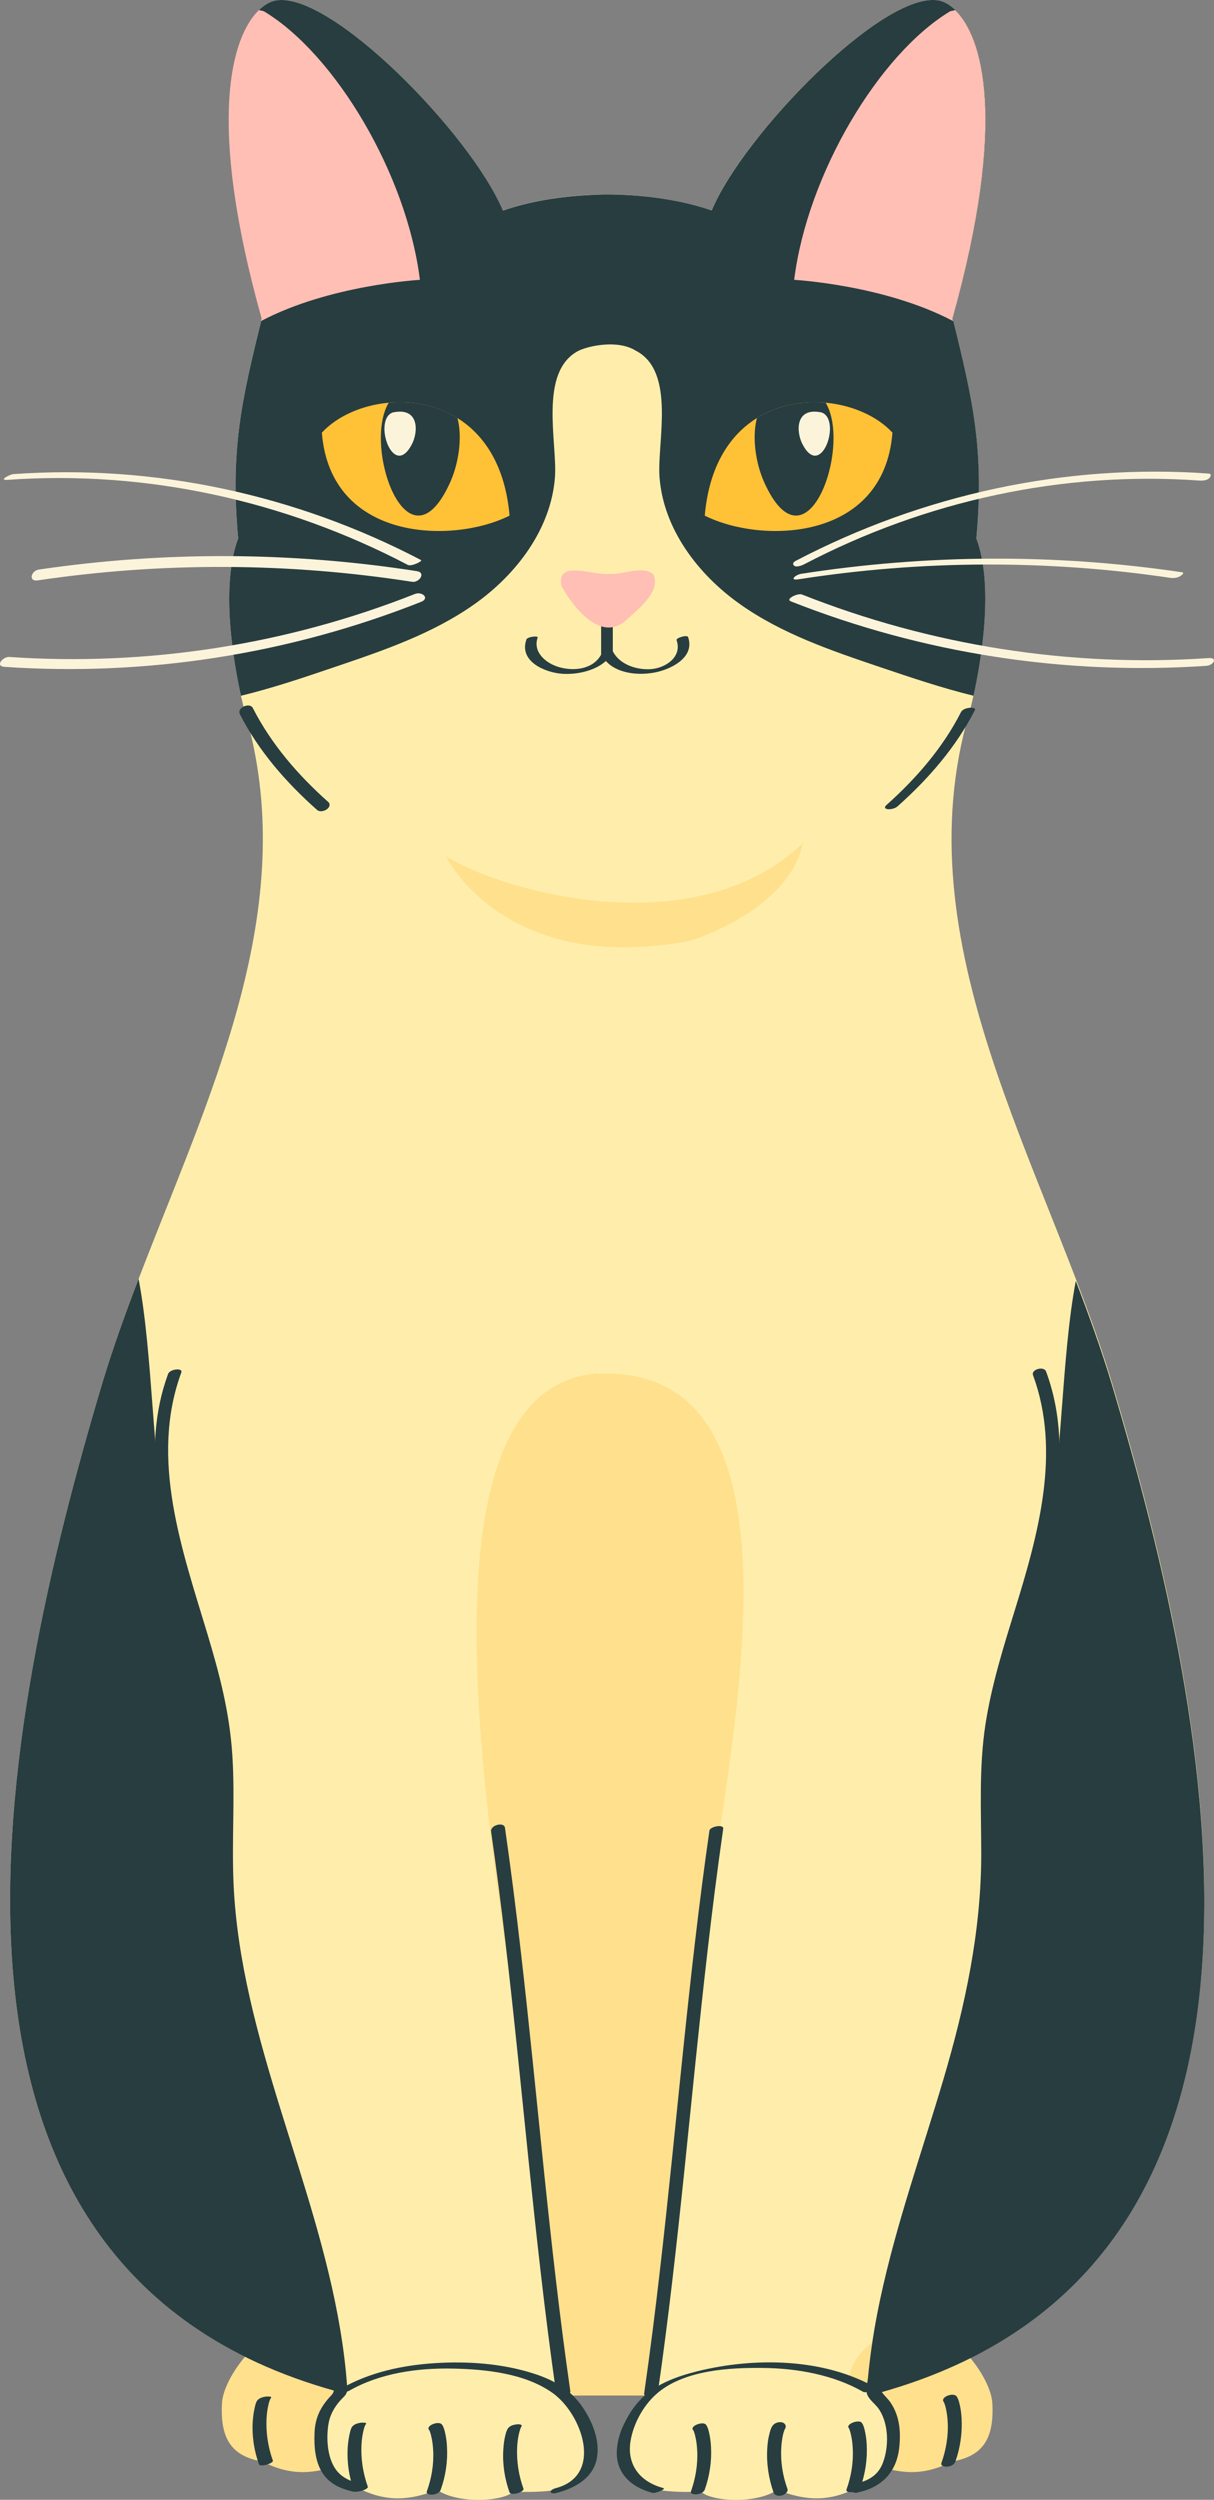 <?xml version="1.0" encoding="UTF-8"?> <svg xmlns="http://www.w3.org/2000/svg" id="_Слой_2" data-name="Слой 2" viewBox="0 0 153.81 316.58"><rect x="0" y="0" width="153.81" height="316.58" fill="#808080" stroke="none"/><defs><style> .cls-1 { fill: #fbf4db; } .cls-1, .cls-2, .cls-3, .cls-4, .cls-5, .cls-6 { stroke-width: 0px; } .cls-2 { fill: #ffbfb5; } .cls-3 { fill: #273d40; } .cls-4 { fill: #ffe08d; } .cls-5 { fill: #ffc136; } .cls-6 { fill: #ffeeab; } </style></defs><g id="OBJECTS"><g><path class="cls-4" d="M43.34,312c-3.27,1.27-6.36,1.67-10.06-.26-3.51-.61-5.46-2.4-5.15-7.46.26-4.17,7.89-13.51,13.96-8.41,9.21,4.96,1.25,16.12,1.25,16.12Z"></path><path class="cls-6" d="M109.19,303.36H44.67c-.33-.08-.65-.16-.98-.25-.45-.12-.89-.24-1.33-.36C-14.1,286.97-.08,218.7,13.05,174.88c1.3-4.28,2.85-8.58,4.51-12.91.33-.86.66-1.72,1-2.59,8.74-22.38,19.52-45.36,12.46-69.23,0,0-.21-.77-.49-2.05-.92-4.19-2.64-13.86-.35-19.93-1.02-11.15.42-17.45,2.99-27.83C24.59,9.74,31.3.72,34.94.06c6.98-1.26,24.76,17.01,28.75,26.6,3.74-1.29,8.13-1.94,12.42-2.03h.75c.74-.01,1.48,0,2.22.05,3.86.18,7.72.82,11.08,1.98C94.15,17.07,111.93-1.19,118.92.06c.65.12,1.39.49,2.12,1.21,3.42,3.31,6.71,13.87-.35,39.07.02.1.05.21.07.31,2.53,10.2,3.92,16.49,2.92,27.52,2.99,7.92-.84,21.98-.84,21.98-8.7,29.41,9.69,57.46,17.97,84.72,13.31,44.4,27.53,113.93-31.62,128.48Z"></path><path class="cls-3" d="M43.69,303.12c-.45-.12-.89-.24-1.33-.36C-14.1,286.97-.08,218.7,13.05,174.88c1.3-4.28,2.85-8.58,4.51-12.91,1.82,9.54,1.74,23.23,3.55,31.98,6.71,18,8.59,22.48,7.64,51.35,3.2,18.11,13.41,39.02,14.94,57.82Z"></path><path class="cls-4" d="M110.51,312c3.27,1.27,6.36,1.67,10.06-.26,3.51-.61,5.46-2.4,5.15-7.46-.26-4.17-7.89-13.51-13.96-8.41-9.21,4.96-1.25,16.12-1.25,16.12Z"></path><path class="cls-4" d="M88.43,250.21c-.73,6.79-3.75,33.95-6.4,53.15h-10.99c-1.86-13.24-3.62-29.46-4.43-37.66-.97-16.34-17.93-88.68,8.55-91.73,0,0,.36-.12.65,0,29.83-1.25,14.96,54.31,12.62,76.23Z"></path><path class="cls-3" d="M120.68,40.35C129.26,9.74,122.56.72,118.92.06c-6.98-1.26-24.76,17.01-28.75,26.6-3.38-1.17-7.27-1.8-11.15-1.98-.49-.03-.99-.04-1.48-.05h-.53s-.05,0-.07,0-.05,0-.07,0h-.53c-.5.02-.99.03-1.48.06-3.88.18-7.77.81-11.15,1.98C59.7,17.07,41.92-1.19,34.94.06c-3.64.66-10.35,9.67-1.77,40.29-2.57,10.38-4.01,16.68-2.99,27.83-2.29,6.07-.57,15.74.35,19.93,4.01-.97,7.94-2.3,11.85-3.63,6.18-2.09,12.47-4.23,17.79-8.01,5.32-3.78,9.64-9.51,10.14-16.02.33-4.34-2.12-13.41,3.01-16.04,1.3-.62,4.96-1.42,7.23,0,5.13,2.63,2.67,11.7,3.01,16.04.5,6.51,4.82,12.24,10.14,16.02,5.31,3.78,11.6,5.92,17.79,8.01,3.91,1.32,7.85,2.65,11.85,3.63.92-4.19,2.64-13.86.35-19.93,1.02-11.15-.42-17.45-2.99-27.83Z"></path><path class="cls-3" d="M121.75,90.19c-2.3,4.52-5.68,8.41-9.45,11.77-.27.24-.22.45.14.51s.98-.08,1.26-.34c3.93-3.49,7.42-7.5,9.82-12.21.17-.34-.61-.3-.74-.28-.36.05-.85.2-1.03.55h0Z"></path><path class="cls-3" d="M41.54,101.52c-3.8-3.38-7.18-7.3-9.51-11.86-.38-.74-2.07-.06-1.63.8,2.38,4.67,5.87,8.65,9.77,12.11.62.55,2.15-.36,1.37-1.06h0Z"></path><path class="cls-4" d="M101.7,106.79c-13.87,13.19-38.47,5.92-45.23,1.61,0,0,7.27,15.24,30.92,10.76,0,0,12.58-3.76,14.32-12.37Z"></path><g><g><path class="cls-3" d="M76.16,78.2v4.9c0,.36.35.52.68.49.29-.03.8-.23.8-.59v-4.9c0-.36-.35-.52-.68-.49-.29.03-.8.23-.8.59h0Z"></path><path class="cls-3" d="M66.69,81.01c-.96,2.76,2.37,4.17,4.56,4.32s5.24-.58,6.37-2.71l-1.19.42h.05l-.26-.1c1.23,2.31,4.4,2.67,6.71,2.23,2.06-.39,5.15-1.89,4.25-4.49-.11-.33-1.56.1-1.46.39.74,2.12-1.39,3.54-3.27,3.67-1.75.12-3.89-.55-4.77-2.19-.05-.08-.17-.1-.26-.1h-.05c-.33,0-1.01.09-1.19.42-1.03,1.92-3.5,2.17-5.4,1.6-1.62-.48-3.3-1.88-2.66-3.73.09-.26-1.31-.11-1.44.26h0Z"></path></g><path class="cls-2" d="M82.8,72.74c-1.5-1.22-3.95.14-5.75-.06-1.83.22-6.57-1.87-5.93,1.51,1.43,2.6,4.86,7.11,8.05,4.49,1.5-1.4,4.6-3.65,3.63-5.94Z"></path></g><path class="cls-2" d="M120.68,40.35c.02.1.05.21.07.31-8.69-4.59-20.13-5.22-20.13-5.22,1.66-13.38,10.75-28.61,19.78-34.02.21-.05.42-.1.62-.14,3.42,3.31,6.71,13.87-.35,39.07Z"></path><path class="cls-2" d="M33.14,40.35c-.02.1-.05.21-.07.31,8.69-4.59,20.13-5.22,20.13-5.22-1.66-13.38-10.75-28.61-19.78-34.02-.21-.05-.42-.1-.62-.14-3.42,3.31-6.71,13.87.35,39.07Z"></path><g><g><path class="cls-5" d="M113.07,54.8c-1.09,13.81-16.62,14.1-23.78,10.5.55-6.31,3.2-10.24,6.61-12.36,2.66-1.65,5.78-2.21,8.71-1.94,3.4.31,6.55,1.72,8.47,3.8Z"></path><path class="cls-3" d="M96.78,60.98c-.97-2.19-1.55-5.49-.88-8.04,2.66-1.65,5.78-2.21,8.71-1.94,3.37,5.59-2.47,22.03-7.83,9.98Z"></path><path class="cls-1" d="M101.65,56.21c2.38,4.68,5-3.02,2.47-3.97-3.38-.74-3.26,2.42-2.47,3.97Z"></path></g><g><path class="cls-5" d="M40.78,54.8c1.09,13.81,16.62,14.1,23.78,10.5-.55-6.31-3.2-10.24-6.61-12.36-2.66-1.65-5.78-2.21-8.71-1.94-3.4.31-6.55,1.72-8.47,3.8Z"></path><path class="cls-3" d="M57.08,60.98c.97-2.19,1.55-5.49.88-8.04-2.66-1.65-5.78-2.21-8.71-1.94-3.37,5.59,2.47,22.03,7.83,9.98Z"></path><path class="cls-1" d="M52.21,56.21c-2.38,4.68-5-3.02-2.47-3.97,3.38-.74,3.26,2.42,2.47,3.97Z"></path></g></g><g><g><path class="cls-1" d="M101.89,71.46c15.39-8.05,32.74-11.83,50.09-10.6.37.03,1-.02,1.26-.34.19-.23.29-.52-.15-.55-18.12-1.29-36.2,2.65-52.28,11.06-.3.16-.46.39-.18.62s1-.05,1.26-.19h0Z"></path><path class="cls-1" d="M101.19,73.36c15.58-2.43,31.49-2.49,47.09-.18.4.06.9,0,1.25-.22.11-.07.64-.42.21-.49-15.99-2.37-32.26-2.29-48.23.2-.73.11-1.58.89-.32.69h0Z"></path><path class="cls-1" d="M100.18,76.15c16.71,6.61,34.75,9.39,52.68,8.17.88-.06,1.48-1.07.25-.98-17.51,1.2-35.19-1.59-51.5-8.05-.53-.21-2.15.57-1.42.86h0Z"></path></g><g><path class="cls-1" d="M53.35,70.93c-15.88-8.3-33.75-12.16-51.64-10.89-.48.03-1.94.82-.77.73,17.57-1.25,35.14,2.61,50.73,10.77.46.24,1.91-.49,1.68-.61h0Z"></path><path class="cls-1" d="M52.81,72.33c-15.85-2.47-32.02-2.54-47.89-.2-1,.15-1.35,1.55-.14,1.37,15.72-2.33,31.72-2.27,47.43.18.91.14,1.8-1.17.6-1.35h0Z"></path><path class="cls-1" d="M52.57,75.22c-16.28,6.44-33.92,9.17-51.38,7.98-.84-.06-1.84,1.17-.63,1.25,17.96,1.23,36.05-1.6,52.79-8.23,1.14-.45.13-1.36-.78-1h0Z"></path></g></g><path class="cls-6" d="M75.17,308.14c1.31,6.95-3.69,7.59-10.14,7.42-1.34,1.25-7.01,1.57-9.65-.24-3.27,1.27-6.36,1.67-10.06-.26-3.51-.61-5.46-2.4-5.15-7.46.29-4.72,7.68-8.55,17.15-8.55s16.98,4.45,17.85,9.09Z"></path><path class="cls-3" d="M44.64,307.29c-.19.24-.26.59-.33.88-.14.6-.22,1.21-.26,1.82-.11,1.83.17,3.67.79,5.4.14.41,1.88-.12,1.76-.47-.6-1.69-.89-3.49-.8-5.29.03-.59.1-1.19.24-1.77.07-.29.14-.64.33-.88s-.65-.17-.7-.16c-.35.06-.8.18-1.03.48h0Z"></path><path class="cls-3" d="M54.37,307.75c.08.11,0-.03.03.03s.06.13.08.2c.07.18.12.37.16.56.14.58.21,1.17.24,1.76.1,1.77-.2,3.55-.8,5.21-.14.39.55.44.77.41.38-.04.85-.23.99-.62.63-1.76.9-3.61.79-5.48-.03-.6-.11-1.21-.25-1.79-.08-.33-.18-.72-.39-.99-.39-.5-2.08.12-1.63.7h0Z"></path><path class="cls-3" d="M64.42,307.44c-.21.27-.3.61-.39.94-.15.59-.22,1.2-.26,1.81-.12,1.85.16,3.71.79,5.45.17.47,1.91-.05,1.76-.47-.6-1.67-.88-3.45-.8-5.23.03-.58.1-1.17.23-1.74.05-.2.1-.4.17-.59.02-.06.05-.12.07-.18.01-.03.03-.05.04-.08.04-.08-.06.08,0,.01.24-.31-.21-.36-.43-.35-.35.02-.94.14-1.17.44h0Z"></path><path class="cls-3" d="M32.61,303.98c-.19.24-.26.59-.33.88-.14.6-.22,1.21-.26,1.82-.11,1.83.17,3.67.79,5.4.14.4,1.88-.13,1.76-.47-.6-1.69-.89-3.49-.8-5.29.03-.59.1-1.19.24-1.77.07-.29.14-.64.33-.88s-.65-.17-.7-.16c-.35.06-.8.18-1.03.48h0Z"></path><path class="cls-3" d="M62.22,231.95c2.66,18.46,4.12,37.07,6.26,55.6.6,5.24,1.26,10.47,2.01,15.69.11.8,1.88.36,1.76-.47-2.66-18.46-4.12-37.07-6.26-55.6-.6-5.24-1.26-10.47-2.01-15.69-.11-.8-1.88-.36-1.76.47h0Z"></path><path class="cls-3" d="M45.81,314.57c-1.39-.29-2.68-.84-3.44-2.1-.92-1.53-1.03-3.74-.76-5.46.17-1.12.72-2.12,1.46-2.96.6-.68.98-.8.92-1.71-.17-2.46-.48-4.92-.89-7.36-1.6-9.55-4.74-18.74-7.59-27.96-2.84-9.2-5.45-18.58-5.91-28.25-.26-5.48.19-10.97-.16-16.45s-1.64-10.34-3.15-15.36c-3.19-10.61-7.36-22.16-3.32-33.14.24-.64-1.44-.45-1.67.17-3.58,9.7-.75,20.15,2.16,29.62,1.57,5.11,3.2,10.24,3.95,15.55.79,5.64.37,11.33.44,17,.24,20.19,9.79,38.39,13.36,57.96.5,2.72.85,5.45,1.08,8.2.07.81-.21.87-.72,1.47-.32.38-.62.79-.87,1.22-.55.96-.81,1.98-.85,3.08-.07,1.81.07,3.82,1.17,5.33.9,1.23,2.33,1.83,3.78,2.13.61.13,1.96-.8.99-1h0Z"></path><path class="cls-3" d="M44.18,302.8c3.97-2.28,8.71-2.93,13.23-2.84,4.16.09,9.08.6,12.58,3.07,3.76,2.66,6.53,10.46.43,12.07-.97.26-.83.86.16.59,2.29-.61,4.61-1.88,5.05-4.42.39-2.24-.57-4.57-1.8-6.4-1.53-2.26-3.72-3.5-6.31-4.31-3.95-1.25-8.28-1.55-12.4-1.29s-8.32,1.16-11.91,3.23c-.96.55.55.53.98.29h0Z"></path><path class="cls-6" d="M78.69,308.14c-1.31,6.95,3.69,7.59,10.14,7.42,1.34,1.25,7.01,1.57,9.65-.24,3.27,1.27,6.36,1.67,10.06-.26,3.51-.61,5.46-2.4,5.15-7.46-.29-4.72-7.68-8.55-17.15-8.55s-16.98,4.45-17.85,9.09Z"></path><path class="cls-3" d="M107.53,307.47c.06.08-.02-.06.03.05.03.07.06.13.08.2.07.18.12.37.16.56.14.58.21,1.17.24,1.76.1,1.77-.19,3.56-.79,5.23-.13.37.56.36.75.33.34-.05.87-.21,1.01-.57.62-1.75.9-3.6.8-5.46-.03-.6-.11-1.21-.25-1.79-.08-.33-.17-.7-.39-.97-.34-.44-2.04.16-1.64.67h0Z"></path><path class="cls-3" d="M97.93,307.13c-.26.33-.36.74-.46,1.14-.15.59-.23,1.2-.26,1.81-.12,1.88.17,3.79.8,5.57.15.42.67.48,1.04.38.32-.09.86-.43.71-.85-.59-1.64-.87-3.37-.78-5.12.03-.59.1-1.17.23-1.74.02-.1.05-.2.08-.3-.03.12.04-.11.05-.16.03-.07.06-.13.08-.2.06-.15,0,0-.01.01.25-.32.16-.72-.23-.87s-.98,0-1.24.33h0Z"></path><path class="cls-3" d="M87.82,307.73c.06.08-.03-.07.03.05.03.07.06.13.08.2.07.18.12.37.16.56.14.58.21,1.17.24,1.76.1,1.77-.2,3.55-.79,5.22-.13.37.56.38.75.36.35-.04.87-.21,1-.59.62-1.75.9-3.61.79-5.46-.03-.6-.11-1.21-.25-1.79-.08-.33-.17-.7-.39-.98-.36-.46-2.05.15-1.64.68h0Z"></path><path class="cls-3" d="M119.57,304.18c.09.11,0-.04.02.03s.06.13.08.2c.07.18.12.37.16.56.14.58.21,1.17.24,1.76.1,1.76-.21,3.54-.8,5.2-.14.4.55.48.78.45.4-.04.84-.24.99-.64.63-1.76.89-3.62.79-5.48-.03-.6-.11-1.21-.25-1.79-.08-.33-.18-.72-.39-1-.41-.53-2.11.1-1.62.72h0Z"></path><path class="cls-3" d="M89.88,231.84c-2.66,18.46-4.12,37.07-6.26,55.6-.6,5.24-1.26,10.47-2.01,15.69-.09.61,1.67.29,1.75-.25,2.66-18.46,4.12-37.07,6.26-55.6.6-5.24,1.26-10.47,2.01-15.69.09-.61-1.67-.29-1.75.25h0Z"></path><path class="cls-3" d="M108.69,315.64c3.02-.63,4.9-2.56,5.24-5.66.22-2.01.06-4.02-1.11-5.73-.3-.44-.69-.78-1.01-1.2s-.32-.41-.25-.99c.15-1.3.24-2.61.41-3.91,1.31-10.05,4.53-19.71,7.54-29.35s5.71-18.92,6.35-28.77c.37-5.6-.1-11.2.18-16.8s1.6-10.78,3.17-16.02c3.23-10.72,7.42-22.42,3.33-33.51-.28-.75-1.93-.28-1.66.45,3.58,9.72.66,20.14-2.26,29.62-1.48,4.79-2.99,9.6-3.76,14.57-.84,5.42-.55,10.9-.54,16.36.01,9.81-2.03,19.29-4.8,28.66-2.72,9.2-5.96,18.26-7.97,27.66-.58,2.69-1.05,5.41-1.37,8.15-.08.65-.15,1.3-.21,1.95-.05.55-.29,1.43-.15,1.96.2.8,1.13,1.37,1.58,2.08,1.2,1.85,1.23,4.63.48,6.68-.59,1.63-1.87,2.35-3.5,2.69-1.04.22-.73,1.35.3,1.13h0Z"></path><path class="cls-3" d="M110.95,302.38c-6.58-3.78-15.44-3.87-22.64-2.07-2.67.67-5.51,1.69-7.38,3.81-1.44,1.64-2.56,3.78-2.76,5.97-.28,3.03,1.73,4.88,4.5,5.61.36.1,1.8-.5,1.37-.61-2.88-.76-4.63-2.87-4.16-5.9.36-2.32,1.75-4.8,3.6-6.28,3.47-2.78,9-3.08,13.24-3.03s8.85.85,12.65,3.03c.4.23,1.73-.46,1.57-.55h0Z"></path><path class="cls-3" d="M110.17,303.36c.45-.12.89-.24,1.33-.36,56.46-15.78,42.44-84.06,29.31-127.87-1.3-4.28-2.85-8.58-4.51-12.91-1.82,9.54-1.74,23.23-3.55,31.98-6.71,18-8.59,22.48-7.64,51.35-3.2,18.11-13.41,39.02-14.94,57.81Z"></path></g></g></svg> 